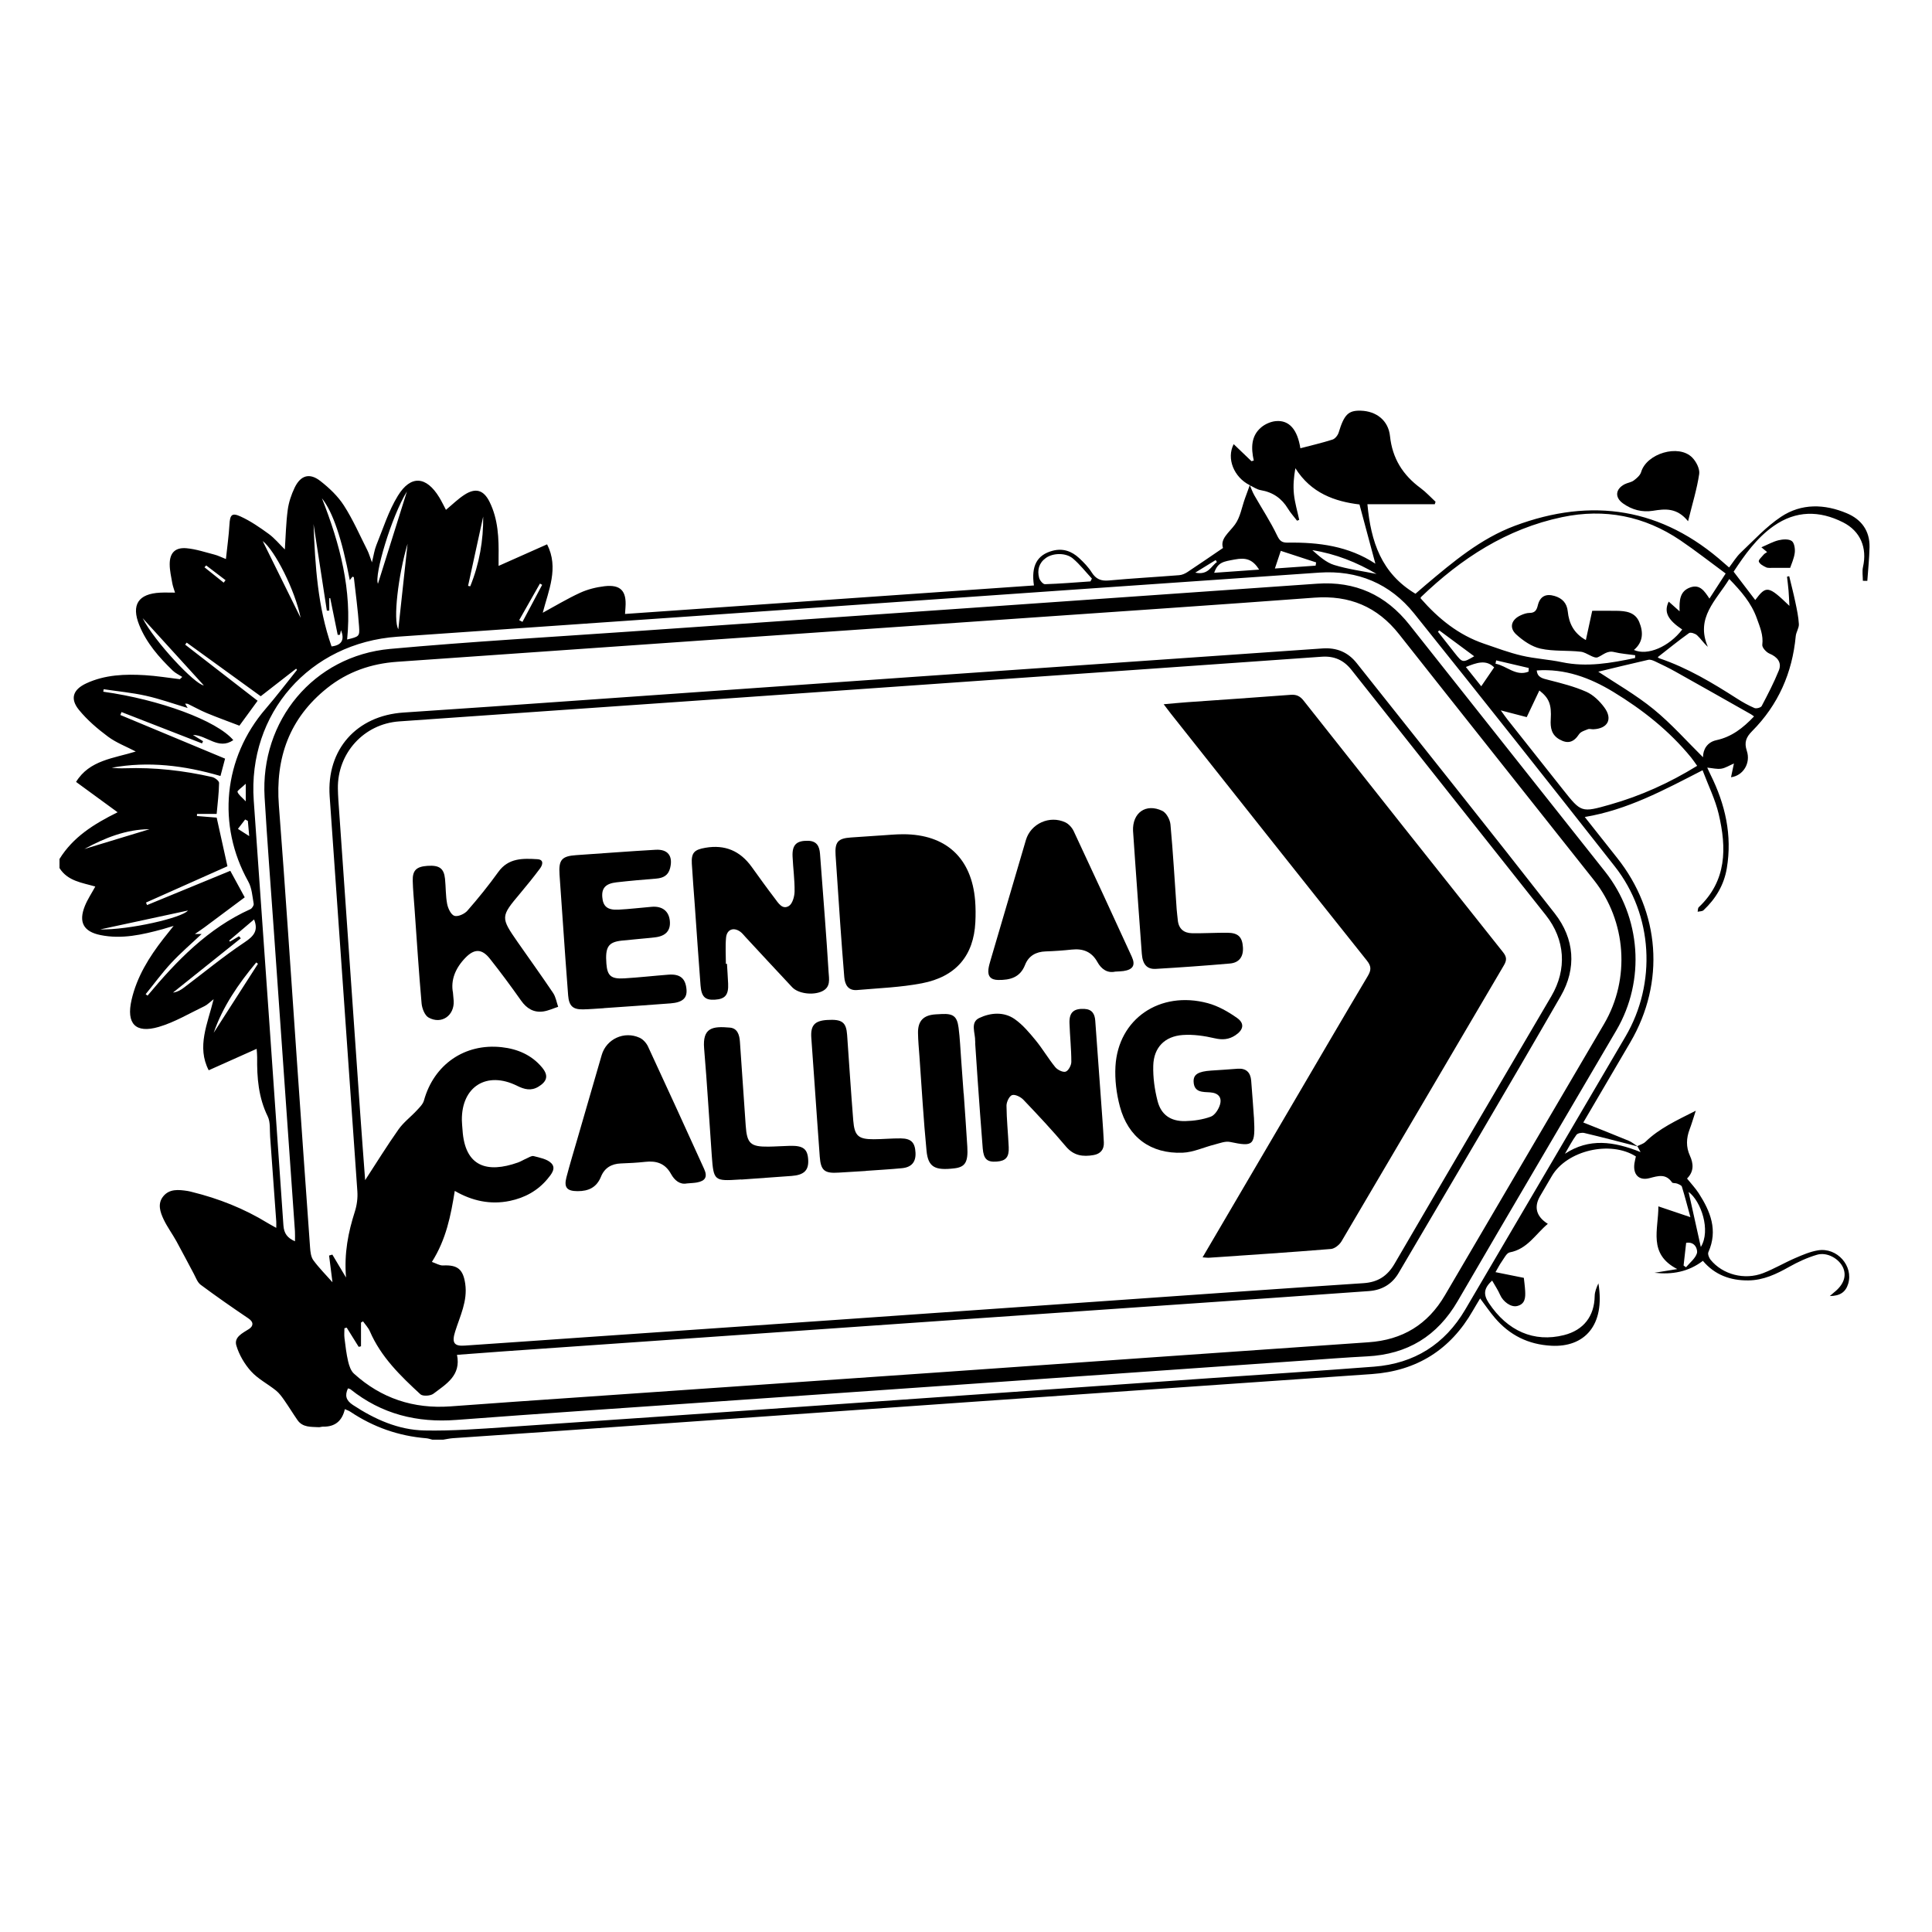 <?xml version="1.0" encoding="UTF-8"?>
<svg xmlns="http://www.w3.org/2000/svg" id="Layer_1" data-name="Layer 1" viewBox="0 0 1000 1000">
  <defs>
    <style>
      .cls-1 {
        fill: #000;
        stroke-width: 0px;
      }
    </style>
  </defs>
  <g id="I7PoRg">
    <g>
      <path class="cls-1" d="M646.85,251.12c-8.16-4.09-12.15-13.76-8.3-21.23,3.13,3,6.17,5.9,9.2,8.81.4-.11.8-.21,1.2-.32-1.45-6.5-1.45-12.77,3.9-17.23,2.02-1.68,4.91-2.94,7.51-3.18,7.03-.65,11.21,4.52,12.71,14.05,5.51-1.45,11.15-2.74,16.65-4.5,1.34-.43,2.74-2.21,3.18-3.66,2.81-9.25,4.97-11.5,11.49-11.29,8.01.26,14.22,5.04,15.07,13.14,1.22,11.56,6.65,20.16,15.8,26.9,2.81,2.07,5.2,4.72,7.78,7.1-.14.42-.27.85-.41,1.27h-34.86c1.8,19.44,7.19,35.76,24.87,46.34,1.56-1.34,3.38-2.95,5.24-4.52,14.22-11.98,28.46-24.02,46.19-30.65,39.96-14.93,76.3-9.25,108.46,19.46.69.61,1.4,1.21,2.45,2.11,2.06-2.68,3.73-5.52,6.03-7.69,6.76-6.39,13.16-13.42,20.82-18.52,10.58-7.05,22.55-6.71,34.13-1.82,7.53,3.18,11.88,9.07,11.71,17.51-.12,5.82-.75,11.64-1.15,17.46-.77-.01-1.54-.02-2.31-.04,0-2.4-.44-4.91.08-7.19,2.23-9.85-1.3-18.51-10.35-23.07-12.22-6.17-24.35-6.19-35.88,1.89-8.87,6.22-14.94,14.88-20.74,23.65,3.88,5.08,7.53,9.87,11.19,14.67,5.69-7.61,6.79-7.46,17.69,3.03-.17-3.09-.25-5.49-.45-7.88-.2-2.41-.52-4.82-.79-7.23.38-.08.75-.17,1.13-.25,1.07,4.46,2.23,8.91,3.17,13.4.79,3.77,1.62,7.57,1.83,11.39.11,2.04-1.42,4.12-1.62,6.24-1.78,19.04-9.07,35.58-22.57,49.16-3.13,3.15-4.2,5.82-2.75,10.2,2.12,6.4-1.91,12.87-8.18,13.67.49-2.3.95-4.48,1.51-7.12-2.49,1.07-4.46,2.38-6.59,2.7-2.2.33-4.54-.31-7.23-.56.59,1.27,1.11,2.46,1.69,3.63,7.64,15.32,11.31,31.36,8.44,48.48-1.44,8.6-5.72,15.77-12.05,21.7-.67.63-2.01.54-3.04.79.17-.79.08-1.87.56-2.33,14.57-13.7,14.47-30.72,10.34-48.22-1.79-7.6-5.38-14.78-8.35-22.69-20.11,10.33-38.9,20.51-60.98,24.2,5.9,7.46,11.28,14.29,16.69,21.09,22.36,28.06,25.02,64.48,6.93,95.45-8.09,13.85-16.23,27.68-24.38,41.58,8.06,3.23,15.83,6.27,23.53,9.47,1.65.69,3.07,1.93,4.6,2.92-9.18-2.34-18.36-4.76-27.59-6.95-1.26-.3-3.45.07-4.09.94-2.25,3.08-4.01,6.51-5.95,9.81,12.52-8.23,25.27-6.45,39.15-.87-1.11-2.03-1.4-2.56-1.69-3.09,1.42-.72,3.12-1.16,4.21-2.22,7.15-6.95,15.99-11.01,26.05-16.1-1.36,4.14-2.15,6.93-3.18,9.63-1.74,4.59-1.93,9.08.14,13.63,1.87,4.11,2.2,8.15-1.48,11.84,2.1,2.62,4.36,5,6.1,7.7,6.03,9.37,9.97,19.12,4.95,30.39-.44.98.31,2.95,1.13,3.96,6.25,7.66,17.56,10.66,27.24,6.9,5.65-2.2,10.93-5.34,16.51-7.75,3.84-1.66,7.81-3.38,11.89-4.04,9.87-1.59,18.4,8.12,15.58,17.34-1.28,4.19-4.13,6.3-9.51,6.32,1.22-1.05,1.75-1.54,2.31-1.98,4.8-3.82,6.44-8.27,4.64-12.55-1.99-4.73-8.29-8.38-13.53-6.85-5.02,1.47-9.92,3.72-14.49,6.3-6.62,3.73-13.28,6.9-21.06,6.99-9.38.1-17.46-2.88-23.56-10.13-7.57,5.78-16,7.19-25.06,6.18,3.42-.56,6.84-1.11,11.79-1.92-15.31-7.89-9.67-20.54-9.78-32.46,5.26,1.77,10.2,3.44,16.59,5.59-1.6-5.87-2.89-10.86-4.41-15.78-.23-.73-1.56-1.22-2.47-1.6-.84-.35-2.26-.08-2.64-.62-3.24-4.65-7.15-3.37-11.66-2.19-5.54,1.46-8.64-1.96-7.79-7.68.18-1.22.51-2.41.75-3.56-13.25-8.41-35.71-3.12-43.5,10.14-2.06,3.5-4.13,6.98-6.15,10.5-3.19,5.54-1.95,10.47,4.07,14.25-6.42,5.34-10.54,13.06-19.72,14.77-1.6.3-2.85,2.95-4.06,4.65-1.16,1.63-2.06,3.44-3.31,5.58,4.95.99,9.46,1.9,14.67,2.95.17,1.67.55,4.26.69,6.86.18,3.4,0,6.78-4.23,7.74-3.14.72-7.2-2.25-8.74-5.78-1.09-2.51-2.65-4.81-4.12-7.4-4.54,4.09-4.54,7.36-1.7,11.64,9.63,14.47,23.35,20.5,38.9,16.57,10.16-2.57,15.72-9.8,15.87-20.2.03-2.24.96-4.47,1.93-6.58,3.62,21.79-7.29,33.21-24.37,32.29-12-.64-21.62-5.49-29.28-14.49-2.52-2.96-4.71-6.19-7.57-9.99-1.35,2.26-2.6,4.28-3.78,6.34-11.6,20.25-29.06,31.19-52.33,32.81-69.14,4.81-138.28,9.58-207.41,14.41-73.65,5.15-147.3,10.37-220.95,15.54-15.73,1.1-31.46,2.13-47.19,3.23-1.69.12-3.37.51-5.05.77h-5.62c-1.05-.25-2.08-.64-3.14-.73-14.31-1.16-27.4-5.76-39.32-13.75-.84-.56-1.84-.86-2.83-1.32q-2.11,9.25-11.26,9.06c-.77-.02-1.55.33-2.32.28-3.98-.23-8.25.2-10.95-3.69-2.36-3.41-4.51-6.96-6.89-10.36-1.25-1.78-2.59-3.63-4.27-4.97-4.22-3.38-9.26-5.94-12.83-9.87-3.39-3.74-6.2-8.55-7.64-13.37-1.3-4.36,3.14-6.39,6.52-8.55,2.21-1.42,2.67-3.52-.28-5.5-8.35-5.63-16.62-11.39-24.7-17.4-1.69-1.26-2.51-3.75-3.59-5.75-3.02-5.58-5.9-11.24-8.97-16.79-2.1-3.8-4.72-7.33-6.58-11.23-1.82-3.82-3.32-8.18-.27-11.97,3.25-4.04,8.01-3.5,12.58-2.82.77.11,1.53.32,2.28.51,13.88,3.41,27.03,8.61,39.24,16.1,1.28.78,2.61,1.47,4.43,2.49,0-1.51.05-2.4,0-3.28-1.04-14.62-2.08-29.24-3.17-43.86-.27-3.56.22-7.56-1.26-10.57-4.78-9.75-5.6-20-5.46-30.53.02-1.29-.14-2.57-.26-4.43-8.39,3.76-16.18,7.24-24.82,11.1-6.3-12.19-.58-24.03,2.55-36.79-2.04,1.59-3.24,2.89-4.73,3.6-7.82,3.74-15.43,8.33-23.66,10.74-12.11,3.55-16.91-1.69-14.09-13.99,2.75-11.97,9.07-22.13,16.51-31.68,1.47-1.89,2.98-3.75,5.26-6.61-2.72.82-4.16,1.28-5.61,1.68-10.59,2.88-21.25,5.33-32.3,3.06-8.75-1.79-11.4-6.69-8.02-15.06,1.38-3.42,3.49-6.55,5.39-10.05-6.81-2-14.27-2.78-18.53-9.57v-4.68c6.96-11.3,17.68-18.07,30.08-24.19-7.33-5.35-14.04-10.26-21.5-15.71,6.89-11.31,19.54-12.21,30.9-15.74-4.91-2.57-10.1-4.52-14.37-7.7-5.45-4.05-10.75-8.59-15.02-13.82-4.77-5.85-3.11-10.56,3.83-13.78,9.64-4.46,19.95-4.83,30.29-4.21,6.05.36,12.06,1.36,18.09,2.08.41-.39.83-.79,1.24-1.18-1.66-1.08-3.54-1.93-4.93-3.28-7.1-6.87-13.59-14.25-17.34-23.58-4.21-10.48-.5-16.18,10.84-16.75,2.32-.12,4.66-.02,7.68-.02-.55-1.86-1.15-3.38-1.42-4.96-.56-3.21-1.32-6.45-1.33-9.68-.02-5.92,2.82-8.87,8.74-8.33,4.89.44,9.69,2.07,14.5,3.31,1.77.46,3.44,1.32,5.86,2.28.66-6.24,1.49-12.04,1.83-17.88.29-4.95,1.21-6.23,5.72-4.17,5.17,2.36,9.97,5.67,14.59,9.03,3.07,2.24,5.54,5.29,8.36,8.06.47-7.01.59-13.79,1.49-20.47.53-3.94,1.86-7.93,3.59-11.53,3.09-6.4,7.71-7.78,13.26-3.46,4.61,3.59,9.09,7.83,12.22,12.69,4.7,7.29,8.19,15.35,12.12,23.12.83,1.64,1.32,3.45,2.4,6.32.92-3.7,1.28-6.43,2.28-8.89,3.51-8.61,6.31-17.71,11.13-25.55,6.69-10.89,14.72-10.19,21.42.77,1.27,2.08,2.31,4.3,3.48,6.49,3.32-2.74,6.21-5.62,9.56-7.79,5.78-3.75,9.93-2.53,12.99,3.62,4.51,9.09,4.84,18.92,4.69,28.8-.02,1.22,0,2.44,0,4.39,8.33-3.71,16.22-7.21,25.11-11.17,6.22,12.19.7,23.97-2.25,35.42,6.36-3.45,12.68-7.28,19.35-10.34,3.9-1.79,8.29-2.88,12.57-3.39,8.34-.98,11.51,2.41,10.91,10.81-.06.91-.12,1.82-.24,3.54,70.74-4.93,141.18-9.84,211.65-14.75-1.51-10.16,1.62-15.82,9.65-17.96,5.36-1.43,9.92.23,13.78,3.82,2.39,2.22,4.74,4.63,6.46,7.36,2.19,3.5,4.82,4.57,8.89,4.2,12.12-1.11,24.28-1.78,36.42-2.74,1.44-.11,2.97-.78,4.2-1.58,5.93-3.91,11.77-7.95,18.45-12.49-1.56-4.79,3.09-7.88,6.21-12.15,2.76-3.78,3.54-9.01,5.2-13.59.82-2.27,1.66-4.53,2.47-6.79.77,1.78,1.41,3.62,2.36,5.28,3.91,6.87,8.3,13.51,11.7,20.62,1.39,2.91,2.44,3.91,5.6,3.86,15.95-.24,31.43,1.76,45.19,10.8.14.09.51-.14.12-.02-2.68-9.99-5.36-19.95-8.2-30.54-12.72-1.53-25.05-5.81-33.18-18.76-.84,4.66-1.21,9.13-.74,13.51.48,4.44,1.79,8.8,2.73,13.2-.37.15-.74.3-1.11.46-1.57-2.05-3.35-3.98-4.68-6.17-3.27-5.42-7.88-8.59-14.16-9.65-1.98-.33-3.79-1.66-5.68-2.54ZM189,610.84c5.99-9.19,11.38-17.93,17.3-26.3,2.56-3.62,6.28-6.4,9.34-9.7,1.47-1.58,3.26-3.28,3.8-5.24,5.13-18.56,21.06-29.71,40.28-27.57,8.12.9,15.44,3.99,20.83,10.47,3.44,4.13,2.73,7.17-1.86,9.97-3.82,2.32-7.28,1.41-11.04-.46-15.67-7.79-28.74.35-28.59,17.7.01,1.71.23,3.42.34,5.13,1.21,19.16,12.8,22.5,28.7,16.87,1.46-.52,2.8-1.38,4.23-1.99,1.29-.55,2.79-1.62,3.91-1.32,3.15.82,6.86,1.49,9.02,3.58,2.79,2.71.09,5.86-1.87,8.23-5.07,6.11-11.72,9.74-19.43,11.36-10.22,2.14-19.75-.05-28.57-5.16-2.05,12.72-4.41,25.01-11.84,36.76,2.1.7,3.99,1.92,5.82,1.83,7.51-.37,10.36,2,11.44,9.53,1.28,8.91-2.72,16.66-5.23,24.7-1.73,5.54-.74,7.64,4.82,7.26,21.96-1.48,43.91-3.05,65.87-4.57,42.98-2.98,85.96-5.93,128.95-8.92,47.18-3.29,94.37-6.62,141.55-9.92,42.98-3.01,85.95-6.08,128.95-8.91,7.44-.49,12.36-3.65,16.11-10.07,26.94-46.23,54.09-92.34,81.16-138.49,8.17-13.93,7.15-29.27-2.87-41.92-33.53-42.32-67.1-84.59-100.59-126.94-4.04-5.11-8.97-7.29-15.47-6.82-55.12,3.93-110.25,7.75-165.38,11.61-50.14,3.52-100.28,7.06-150.43,10.57-53.88,3.77-107.77,7.48-161.64,11.29-18.26,1.29-32.02,16.46-31.72,34.77.06,3.9.38,7.79.65,11.68,3.64,52.29,7.28,104.57,10.94,156.85.79,11.33,1.67,22.66,2.52,34.16ZM179.47,687.17c-.4.11-.8.22-1.2.33,0,1.72-.18,3.46.04,5.16.5,4,.96,8.04,1.87,11.96.53,2.25,1.39,4.88,3,6.35,14.14,12.85,30.9,18.34,49.93,16.97,10.9-.78,21.8-1.6,32.7-2.36,73.83-5.12,147.66-10.19,221.48-15.34,73.67-5.14,147.33-10.42,221-15.48,17.62-1.21,30.7-9.13,39.61-24.35,27.42-46.86,54.97-93.65,82.41-140.5,13.63-23.27,11.53-53.12-5.24-74.3-33.61-42.46-67.35-84.82-100.9-127.33-11.3-14.31-25.71-20.28-43.86-18.93-50.29,3.74-100.6,7.13-150.91,10.63-55.91,3.89-111.83,7.73-167.75,11.63-52.02,3.63-104.04,7.32-156.06,10.93-13.47.93-25.71,5.17-36.26,13.6-19.55,15.61-26.89,36.15-24.98,60.84,3.39,43.86,6.23,87.77,9.3,131.66,2.26,32.36,4.5,64.73,6.84,97.08.16,2.25.45,4.87,1.7,6.58,2.91,3.97,6.44,7.49,9.89,11.39-.6-4.74-1.17-9.28-1.75-13.82.56-.16,1.13-.33,1.69-.49,2.12,3.55,4.24,7.11,7.08,11.87-1.04-12.7,1.16-23.46,4.56-34.11,1.06-3.31,1.55-7.02,1.31-10.48-4.7-68.17-9.61-136.33-14.34-204.49-1.68-24.24,13.95-41.77,38.25-43.36,15.11-.99,30.22-2.02,45.33-3.08,73.35-5.16,146.71-10.35,220.06-15.48,70.09-4.9,140.18-9.72,210.27-14.62,7.29-.51,13.17,1.91,17.68,7.6,34.23,43.16,68.65,86.18,102.55,129.6,10.22,13.09,11.34,28.38,3.09,42.71-27.63,48-55.89,95.64-83.96,143.39-3.4,5.78-8.66,8.85-15.36,9.33-17.29,1.25-34.57,2.48-51.86,3.68-56.23,3.9-112.46,7.76-168.68,11.67-75.85,5.27-151.7,10.57-227.55,15.87-7.75.54-15.5,1.15-23.91,1.78,2.2,10.71-5.65,15.15-12.21,20.13-1.53,1.16-5.52,1.4-6.73.29-10.32-9.53-20.44-19.31-26.16-32.59-.81-1.88-2.34-3.45-3.54-5.16-.35.21-.7.41-1.05.62v12.29c-.4.09-.8.18-1.2.28-2.06-3.3-4.12-6.6-6.18-9.9ZM152.68,642.52c0-1.99.09-3.65-.02-5.29-.55-8.25-1.16-16.5-1.74-24.74-3.08-43.89-6.17-87.77-9.24-131.66-1.59-22.72-3.38-45.43-4.72-68.17-2.34-39.67,25.4-73.16,64.94-76.78,41.5-3.79,83.14-6.12,124.72-9.03,57-3.98,114.01-7.89,171.02-11.86,61.37-4.27,122.73-8.55,184.09-12.87,19.77-1.39,35.58,5.8,47.85,21.32,33.68,42.6,67.48,85.11,101.19,127.69,18.64,23.54,21,56.29,5.86,82.16-27.34,46.73-54.9,93.33-82.12,140.13-10.56,18.15-26,27.56-46.85,28.63-11.07.57-22.12,1.44-33.18,2.21-56.23,3.93-112.45,7.89-168.67,11.81-46.26,3.23-92.52,6.43-138.77,9.65-43.61,3.04-87.23,5.92-130.82,9.23-20.39,1.55-38.71-3-54.79-15.84-.34-.27-.85-.32-1.32-.49-1.71,3.69-1.04,6.23,2.57,8.6,11.31,7.44,23.5,12.91,37.03,13.19,14.16.29,28.36-.8,42.52-1.76,55.77-3.75,111.53-7.66,167.28-11.55,65.26-4.55,130.51-9.13,195.77-13.69,28.66-2,57.33-3.81,85.97-6.03,20.76-1.61,36.6-11.58,47.17-29.57,27.68-47.08,55.29-94.19,82.93-141.29,16.2-27.6,14.26-62.88-5.49-88.01-34.43-43.8-69.03-87.47-103.88-130.94-12.44-15.52-29.28-22.55-49.17-21.18-85.2,5.84-170.39,11.86-255.59,17.79-73.83,5.14-147.66,10.2-221.48,15.38-45.55,3.2-77.56,39.74-74.4,84.77,5.14,73.3,10.34,146.6,15.36,219.91.29,4.19,2.01,6.51,5.98,8.25ZM846.31,340.61c.02-.49.04-.98.06-1.47-3.63-.52-7.33-.76-10.87-1.63-3.66-.9-5.67,1.49-8.46,2.68-2.11.9-5.71-2.49-8.78-2.85-6.93-.81-14.12-.11-20.85-1.6-4.55-1-9.05-4.09-12.58-7.32-3.9-3.56-2.53-7.8,2.37-9.98,1.4-.63,2.98-1.19,4.48-1.19,2.79,0,3.69-1.43,4.28-3.87,1.13-4.69,4.12-6.26,8.7-4.9,3.99,1.19,6.38,3.72,6.81,7.97.63,6.22,3.11,11.33,9.37,14.85,1.16-5.36,2.26-10.41,3.29-15.15,3.86,0,8.2-.04,12.54.01,4.85.06,9.66.65,11.8,5.81,2.17,5.23,2.11,10.36-2.76,14.45,7.02,3.15,18.18-1.65,25-10.58-7.57-5.08-9.58-9.1-6.99-14.45,1.71,1.53,3.37,3.01,5.64,5.03-.19-5.65.04-10.43,5.52-12.37,4.99-1.76,7.34,1.88,9.92,5.78,2.83-4.38,5.4-8.34,8.4-12.98-8.11-5.96-15.58-11.84-23.43-17.16-18.65-12.62-39.18-16.64-61.21-12.02-28.74,6.02-52.28,21.39-73.12,41.43-.17.16-.08.58-.09.65,9.15,10.47,19.58,18.93,32.79,23.43,6.47,2.21,12.91,4.63,19.54,6.18,6.81,1.6,13.91,1.95,20.76,3.39,12.91,2.71,25.38.45,37.87-2.16ZM776.8,367.69c1.66,2.28,2.51,3.52,3.45,4.71,9.58,12.1,19.16,24.2,28.75,36.29,9.45,11.91,9.47,11.99,24.38,7.76,15.83-4.49,30.68-11.19,45.07-20.06-1.2-1.66-2.11-3.07-3.17-4.36-11.29-13.8-25.07-24.69-40.22-33.9-12.15-7.38-25.11-12.16-39.64-11.11.34,3.69,3.08,4.15,6.14,4.93,6.6,1.68,13.31,3.37,19.5,6.11,3.63,1.61,6.93,4.84,9.34,8.11,4.47,6.04,1.77,10.96-5.69,11.3-.93.04-1.98-.35-2.78-.03-1.64.65-3.74,1.26-4.6,2.57-2.76,4.19-5.77,5.18-10.1,2.74-4.16-2.34-4.84-6.01-4.57-10.38.48-7.78-.88-11.08-5.89-14.98-2.2,4.64-4.35,9.17-6.54,13.79-3.72-.97-7.99-2.08-13.44-3.5ZM858.03,340.15c.19.13.5.47.88.6,14.46,4.9,27.43,12.67,40.19,20.85,2.88,1.85,5.89,3.54,9.03,4.88.96.41,3.28-.21,3.71-1.03,3.18-6.04,6.35-12.13,8.9-18.46,1.63-4.05-.75-6.98-4.88-8.7-1.66-.69-3.87-3.15-3.7-4.54.62-5.03-1.22-9.17-2.82-13.68-2.87-8.08-8.2-14.11-14.27-20.38-6.74,11.01-17.62,20.03-11.09,35.11-2.32-2.04-3.7-4.29-5.58-6-.97-.89-3.38-1.67-4.15-1.12-5.52,3.94-10.79,8.23-16.21,12.47ZM114.08,401.64c-18.79-5.47-37.35-7.73-56.26-4.27,2.3.29,4.63.36,6.95.28,15.23-.52,30.23,1.18,45.05,4.55,1.41.32,3.59,2,3.57,3.02-.07,5.24-.75,10.46-1.25,16.06h-10.16c-.02.36-.04.73-.05,1.09,3.47.28,6.94.57,10.22.83,1.84,8.31,3.67,16.59,5.57,25.17-14.05,6.26-28.11,12.52-42.16,18.79l.56,1.3c14.33-5.9,28.67-11.79,43.08-17.73,2.48,4.56,5.06,9.3,7.47,13.72-7.01,5.23-13.91,10.4-20.82,15.53-1.41,1.05-2.89,2.01-4.98,3.46h3.49c-5.36,5.06-10.83,9.73-15.7,14.97-4.74,5.1-8.87,10.77-13.27,16.18.33.25.65.49.98.74,15.1-18.06,31.25-34.84,53.23-44.75.85-.38,1.85-1.95,1.71-2.77-.69-3.9-.94-8.18-2.8-11.52-16.34-29.27-12.9-64.03,9.01-89.44,5.62-6.52,10.82-13.39,16.21-20.11-.15-.21-.3-.42-.45-.63-6.06,4.71-12.11,9.42-18.33,14.26-12.76-9.24-25.54-18.5-38.32-27.76-.26.35-.53.71-.79,1.06,12.5,9.68,25,19.37,37.5,29.05-3.19,4.36-6.48,8.86-9.42,12.89-5.86-2.24-11.46-4.26-16.95-6.54-3.31-1.37-6.44-3.15-9.67-4.71-.36-.17-.83-.1-1.49-.16.52.88.92,1.55,1.33,2.25-7.32-2.18-14.39-4.72-21.66-6.34-7.17-1.6-14.54-2.28-21.83-3.37-.06.43-.13.86-.19,1.29,29.21,4.08,58.73,14.93,67.3,25.06-7.77,5.32-13.75-2.68-20.91-2.68,1.97,1.21,3.61,2.22,5.24,3.22l-.52,1.15c-13.89-5.41-27.78-10.82-41.67-16.22-.2.51-.4,1.01-.61,1.52,17.98,7.49,35.96,14.99,54.21,22.59-.66,2.49-1.41,5.32-2.38,8.97ZM907.88,370.81c-.67-.48-1.14-.86-1.65-1.15-13.03-7.37-26.05-14.76-39.11-22.06-3.4-1.9-6.91-3.6-10.43-5.26-1.09-.51-2.48-1.07-3.56-.82-9.15,2.07-18.25,4.32-25.87,6.15,8.96,5.98,19.44,11.92,28.64,19.43,9.31,7.6,17.36,16.75,25.57,24.84,0-3.92,2.09-7.78,6.95-8.83,7.87-1.71,13.75-6.27,19.46-12.29ZM564.43,300.93c.24-.49.49-.97.73-1.46-3.24-3.48-6.19-7.3-9.79-10.36-3.68-3.13-10.33-2.96-14.04-.3-3.6,2.58-4.55,6.27-3.47,10.32.35,1.31,2,3.28,3,3.25,7.87-.25,15.72-.91,23.58-1.45ZM179.68,331.01c6.17-1.52,6.55-1.55,6.17-6.78-.6-8.49-1.75-16.95-2.7-25.42-.01-.13-.48-.21-.74-.31-.39.52-.79,1.03-1.36,1.78-4.11-21.47-8.71-35.15-14.42-42.38,9.36,23.78,15.65,47.5,13.04,73.11ZM170.43,316.03c-.42.02-.83.03-1.25.05-2.3-14.94-4.59-29.88-6.89-44.82.82,21.5,2.16,42.9,9.32,63.33,5.6-.64,6.72-3.76,4.89-8.43-.17.73-.35,1.56-.54,2.39-.39.03-.77.06-1.16.08-1.29-6.35-2.59-12.7-3.88-19.05-.16.02-.33.04-.49.06v6.4ZM123.7,484.58c.31.36.63.72.94,1.09-11.7,9.36-23.4,18.73-35.1,28.09,2.33-.31,4.05-1.36,5.65-2.56,10.44-7.88,20.55-16.25,31.42-23.48,4.91-3.27,7.18-6.13,4.89-11.83-4.33,3.68-8.62,7.32-12.9,10.96.15.17.3.35.45.52,1.56-.93,3.11-1.86,4.67-2.79ZM651.74,294.83c-3.39-5.31-6.82-6.33-12.59-5.25-5.9,1.1-8.73,1.32-10.7,6.9,7.65-.54,15.21-1.08,23.29-1.65ZM712.5,297.07c-10.11-5.95-21.12-10.41-33.24-12.31,3.49,3.06,7.05,6.35,11.24,7.65,7.19,2.22,14.77,3.2,22,4.66ZM659.89,294.26c7.46-.52,14.26-1,21.07-1.48.09-.56.18-1.12.27-1.68-6.03-1.97-12.06-3.94-18.3-5.98-1.13,3.4-1.95,5.85-3.05,9.14ZM880.34,645.43c5.31-8.54.09-23.76-6.33-28.49,2.03,9.13,4.07,18.33,6.33,28.49ZM773.37,345.43c-4.23-4.22-9.1-2.4-14.64-.2,2.91,3.65,5.53,6.94,7.96,9.98,2.3-3.37,4.39-6.42,6.68-9.78ZM210.62,254.38c-8.11,13.14-17.03,43.55-14.99,47.75,4.75-15.14,9.72-30.95,14.99-47.75ZM206.17,325.7c1.6-14.76,3.2-29.52,4.79-44.27-4.87,16.36-7.58,39.58-4.79,44.27ZM73.83,319.96c6.1,12.05,27.09,34.36,31.66,34.8-10.33-11.35-20.99-23.08-31.66-34.8ZM51.84,481.07c14.99.31,42.58-6.04,45.42-9.78-14.96,3.22-30.19,6.5-45.42,9.78ZM155.61,319.8c-2.91-14.34-13.28-34.86-19.64-39.77,6.26,12.68,13.27,26.86,19.64,39.77ZM744.95,326.28c-.23.23-.45.47-.68.7,2.92,3.71,5.84,7.43,8.78,11.14,3.97,5.01,4.09,5.02,9.99,1.56-6.05-4.48-12.07-8.94-18.09-13.4ZM133.52,498.86c-.3-.23-.6-.47-.89-.7-9.25,11.11-17.38,22.9-22.01,36.39,7.52-11.72,15.21-23.7,22.9-35.69ZM250.1,267.37c-2.55,11.68-5.19,23.78-7.83,35.88.37.07.75.15,1.12.22,4.76-11.66,6.83-23.88,6.71-36.1ZM77.41,429.19c-12.14.07-23.14,4.49-33.74,10.25,11.25-3.42,22.49-6.84,33.74-10.25ZM872.75,643.28c-.46,4.05-.89,7.9-1.33,11.76.42.3.83.59,1.25.89,2.01-2.4,4.85-4.56,5.68-7.31.4-1.34-.56-6.16-5.6-5.33ZM791.19,347.63c.03-.63.06-1.25.08-1.88-5.62-1.31-11.24-2.62-16.86-3.94-.11.57-.23,1.14-.34,1.72,5.77,1.07,10.6,6.77,17.12,4.1ZM280.62,302.71c-.38-.22-.76-.43-1.15-.65-3.58,6.31-7.16,12.62-10.74,18.92.57.3,1.13.6,1.7.9,3.4-6.39,6.79-12.78,10.19-19.17ZM128.29,424.89c-.47-.24-.93-.49-1.4-.73-1.25,1.62-2.49,3.25-3.74,4.87,1.58,1.01,3.16,2.02,5.84,3.73-.33-3.75-.52-5.81-.7-7.87ZM618.66,296.39c6.74,1.44,8.15-3.33,11.21-5.48-.21-.34-.43-.68-.64-1.02-3.19,1.96-6.38,3.92-10.57,6.5ZM127.2,405.68c-2.16,2.06-4.49,3.59-4.27,4.2.57,1.58,2.27,2.75,4.27,4.89v-9.09ZM106.73,292.67c-.3.32-.6.64-.9.95,3.32,2.65,6.64,5.31,9.95,7.96.32-.43.64-.85.96-1.28-3.34-2.54-6.67-5.09-10.01-7.63Z"></path>
      <path class="cls-1" d="M873.74,269.79c-5.76-7.1-11.86-6.43-18.19-5.41-5.61.9-10.91-.53-15.5-3.82-4.36-3.13-3.91-7.44.86-9.92,1.51-.78,3.4-.96,4.72-1.94,1.53-1.14,3.31-2.66,3.81-4.35,2.82-9.63,19.43-14.66,26.46-7.52,2.06,2.09,4,5.87,3.6,8.52-1.14,7.72-3.49,15.26-5.76,24.45Z"></path>
      <path class="cls-1" d="M911.68,283.28c3.31-1.4,6.01-2.95,8.92-3.65,2.19-.52,5.2-.74,6.81.39,1.34.94,1.81,4.1,1.55,6.13-.37,2.97-1.74,5.81-2.38,7.78-3.49,0-6.17.02-8.85-.01-1.23-.02-2.62.19-3.65-.3-1.45-.68-3.29-1.69-3.72-2.98-.28-.84,1.6-2.45,2.58-3.65.36-.44.94-.69,1.72-1.24-1.2-1-2.2-1.83-2.98-2.48Z"></path>
      <path class="cls-1" d="M622.45,650.8c16.22-27.65,31.99-54.54,47.77-81.44,12.55-21.39,25.02-42.81,37.71-64.11,1.86-3.13,1.95-5.07-.46-8.09-33.95-42.56-67.73-85.24-101.54-127.9-1.05-1.33-2.05-2.69-3.61-4.74,4.47-.39,8.25-.78,12.04-1.05,17.9-1.27,35.81-2.45,53.7-3.83,3.01-.23,4.85.69,6.7,3.02,34.33,43.45,68.7,86.86,103.19,130.18,2.04,2.56,1.98,4.24.4,6.91-28.02,47.56-55.91,95.2-83.98,142.74-1.07,1.82-3.53,3.82-5.48,3.98-20.99,1.72-42.02,3.09-63.04,4.53-.87.06-1.75-.1-3.42-.2Z"></path>
      <path class="cls-1" d="M455.4,432.47c4.05-.24,8.1-.68,12.15-.67,22.09.04,35.38,12.31,37.17,34.3.3,3.72.31,7.49.12,11.22-.84,17.22-9.93,28.22-27.69,31.63-10.98,2.11-22.3,2.51-33.48,3.49-4.63.41-6.34-2.71-6.68-6.72-.77-9.33-1.46-18.66-2.12-27.99-.82-11.67-1.6-23.34-2.37-35.02-.45-6.9,1.18-8.77,7.94-9.23,4.98-.34,9.97-.68,14.95-1.02Z"></path>
      <path class="cls-1" d="M376.28,498.88c.2,3.42.44,6.84.6,10.27.27,5.83-1.53,7.97-6.91,8.29-4.97.29-6.91-1.49-7.37-7.39-1.08-13.83-1.99-27.67-2.98-41.51-.51-7.15-1.11-14.3-1.53-21.46-.34-5.8,1.37-7.3,6.99-8.27,10.2-1.77,18.02,1.62,23.98,9.88,3.92,5.44,7.82,10.89,11.89,16.21,1.83,2.4,3.92,6.09,7.33,4.06,1.87-1.11,2.95-4.88,2.99-7.48.09-6.06-.77-12.12-1.04-18.19-.27-6.08,2.09-8.23,8.03-8.1,4.52.1,5.87,2.86,6.17,6.66.87,11.19,1.72,22.38,2.54,33.57.67,9.17,1.34,18.34,1.89,27.52.23,3.8,1.27,8.02-3.44,10.19-4.65,2.15-12.25,1.19-15.38-2.13-8.12-8.63-16.15-17.35-24.21-26.03-.85-.91-1.61-1.94-2.6-2.67-3.5-2.57-7.04-1.26-7.43,3.06-.41,4.47-.09,9.01-.09,13.52.18,0,.37,0,.55,0Z"></path>
      <path class="cls-1" d="M504.8,539.82c-.02-.31-.06-.62-.06-.93.13-4.17-2.72-9.69,2.14-11.99,5.78-2.74,12.71-3.37,18.37.62,4.11,2.9,7.52,6.96,10.76,10.9,3.65,4.45,6.57,9.49,10.21,13.95,1.16,1.41,3.96,2.79,5.38,2.31,1.43-.48,2.93-3.29,2.92-5.07,0-6.69-.74-13.37-.96-20.07-.18-5.54,2.22-7.59,7.71-7.33,4,.19,5.38,2.59,5.63,6.1,1.23,16.79,2.45,33.59,3.66,50.38.3,4.2.59,8.4.79,12.6.18,3.71-1.76,5.95-5.3,6.57-5.46.95-10.26.4-14.31-4.41-7.02-8.34-14.5-16.32-22.03-24.22-1.4-1.46-4.28-2.91-5.84-2.41-1.46.47-2.92,3.56-2.91,5.48.06,7.16.82,14.31,1.15,21.47.23,5.18-1.5,7.11-6.17,7.46-4.96.38-6.82-1.22-7.28-6.82-.96-11.81-1.78-23.63-2.63-35.45-.46-6.38-.86-12.76-1.29-19.13.01,0,.02,0,.03,0Z"></path>
      <path class="cls-1" d="M577.22,502.91c-3.97.9-7.14-1.24-9.17-4.91-2.98-5.39-7.43-7.12-13.29-6.5-4.5.48-9.02.8-13.54.95-5.05.17-8.82,2.32-10.65,6.98-2.57,6.55-7.76,7.88-13.93,7.8-3.79-.05-5.48-1.89-5.03-5.59.19-1.54.63-3.05,1.07-4.54,6.1-20.79,12.21-41.57,18.34-62.35,2.49-8.43,12.27-12.91,20.41-9.09,1.79.84,3.48,2.76,4.34,4.59,10.12,21.6,20.11,43.26,30.04,64.94,2.03,4.43.61,6.69-4.3,7.42-1.23.18-2.49.18-4.29.3Z"></path>
      <path class="cls-1" d="M312.53,521.85c-3.58.21-7.16.53-10.75.6-5.21.1-7.27-1.73-7.71-7.22-1-12.59-1.84-25.2-2.73-37.8-.58-8.24-1.17-16.49-1.73-24.74-.52-7.65,1.15-9.56,8.63-10.07,13.7-.92,27.4-2,41.11-2.78,6.42-.37,9.07,3.3,7.49,9.52-.97,3.82-3.6,5.12-7.23,5.41-6.84.55-13.69,1.14-20.51,1.92-5.63.64-7.73,2.99-7.36,7.64.38,4.82,2.65,6.79,8.31,6.51,5.76-.29,11.5-1,17.26-1.48,5.5-.46,8.93,2.24,9.4,7.34.45,4.94-2.08,7.83-7.7,8.47-5.74.66-11.5,1.07-17.24,1.7-6.94.76-8.57,3.29-7.9,11.96.48,6.22,2.39,7.97,9.19,7.57,7.63-.45,15.24-1.32,22.86-1.91,6.08-.47,8.91,1.88,9.41,7.61.4,4.51-2.01,6.75-8.24,7.24-11.51.9-23.04,1.66-34.56,2.47,0,.01,0,.03,0,.04Z"></path>
      <path class="cls-1" d="M355.38,612.57c-3.5.64-6.26-1.65-8.07-4.94-3.01-5.47-7.55-6.92-13.37-6.26-4.18.47-8.4.67-12.61.83-4.86.18-8.43,2.34-10.25,6.82-2.25,5.55-6.37,7.54-12.13,7.52-5.4-.02-7.16-1.79-5.77-7.16,1.77-6.79,3.82-13.5,5.77-20.24,4.16-14.38,8.32-28.75,12.51-43.12,2.41-8.24,11.62-12.53,19.61-8.88,1.79.82,3.51,2.73,4.35,4.55,9.79,21.07,19.43,42.2,29.04,63.36,1.85,4.08.64,6.19-3.69,6.99-1.53.28-3.1.31-5.39.52Z"></path>
      <path class="cls-1" d="M649.04,578.25c.78,14.79-.12,15.38-12.37,12.82-2.47-.52-5.37.68-8,1.34-5.53,1.39-10.98,4.01-16.54,4.23-16.51.67-28.24-7.98-32.49-23.95-1.78-6.67-2.67-13.9-2.28-20.77,1.4-24.55,22.97-39.3,47.71-32.7,5.4,1.44,10.63,4.42,15.23,7.67,4.03,2.85,3.34,6.17-.88,8.97-3.28,2.18-6.62,2.49-10.65,1.56-5.37-1.25-11.08-2.09-16.54-1.71-9.38.66-15.03,6.46-15.3,15.8-.18,6.13.7,12.47,2.24,18.42,1.85,7.14,6.82,10.51,14.31,10.35,4.45-.1,9.07-.77,13.21-2.29,2.1-.77,4.03-3.77,4.75-6.15,1.16-3.82-.82-6.14-5.07-6.43-3.8-.26-8.35.15-8.56-5.58-.14-3.75,2.45-5.26,9.13-5.71,4.52-.3,9.03-.57,13.54-.94,4.5-.37,6.77,1.86,7.13,6.13.61,7.15,1.07,14.31,1.41,18.94Z"></path>
      <path class="cls-1" d="M234.46,513.92c.18,1.95.31,3.03.37,4.12.42,7.61-6.3,12.37-13,8.64-2-1.11-3.39-4.75-3.62-7.36-1.45-16.45-2.5-32.95-3.67-49.42-.33-4.66-.79-9.32-.91-13.99-.15-5.43,1.9-7.36,7.65-7.75,6.11-.41,8.5,1.28,9.06,6.71.45,4.34.29,8.77,1.11,13.03.44,2.3,1.97,5.54,3.74,6.13,1.8.59,5.22-.94,6.7-2.62,5.64-6.44,11.04-13.14,16.04-20.09,5.26-7.32,12.73-7.04,20.22-6.6,3.5.21,2.75,2.95,1.35,4.82-3.26,4.37-6.69,8.61-10.2,12.79-10.25,12.19-10.3,12.44-1.17,25.57,6.06,8.7,12.27,17.29,18.18,26.1,1.37,2.04,1.76,4.73,2.6,7.12-2.56.83-5.08,2.03-7.7,2.41-4.93.69-8.58-1.5-11.48-5.6-5.21-7.38-10.58-14.66-16.2-21.74-4.1-5.17-7.99-5.2-12.56-.52-5.2,5.32-7.83,11.58-6.49,18.29Z"></path>
      <path class="cls-1" d="M586.46,430.16c-.42-9.45,6.63-14.56,15.18-10.44,2.09,1.01,3.96,4.51,4.19,7.03,1.35,14.6,2.18,29.24,3.21,43.87.13,1.86.41,3.72.58,5.58.41,4.53,3.12,6.77,7.42,6.84,6.08.09,12.17-.29,18.25-.25,5.58.04,7.72,2.18,8.05,7.53.3,4.85-1.91,7.98-6.76,8.4-12.75,1.11-25.52,2.02-38.3,2.77-4.63.27-6.87-2.34-7.28-7.84-1.2-16.02-2.33-32.05-3.47-48.07-.37-5.13-.71-10.27-1.06-15.4Z"></path>
      <path class="cls-1" d="M448.19,606.09c-4.67.28-9.34.54-14.01.85-7.42.5-9.34-1.04-9.88-8.28-.96-12.9-1.84-25.8-2.75-38.69-.54-7.61-1.1-15.23-1.62-22.84-.44-6.38,1.72-8.79,8.17-9.19,7.76-.48,9.9,1.12,10.37,7.75,1.04,14.76,1.99,29.53,3.17,44.29.64,7.97,2.65,9.71,10.59,9.69,4.67-.01,9.35-.49,14.02-.44,5.38.06,7.34,2.13,7.61,7.36.25,4.84-2,7.59-7.03,8.07-6.21.6-12.44.93-18.66,1.38,0,.02,0,.04,0,.06Z"></path>
      <path class="cls-1" d="M383.67,610.47c-.31.02-.62.04-.93.06-13.07.85-13.38.63-14.32-12.28-1.34-18.48-2.39-36.99-3.96-55.46-.94-10.98,4.39-11.69,13.34-10.9,3.9.34,4.94,3.76,5.18,7.3.98,14.45,2,28.9,2.99,43.35.64,9.33,2.45,11.07,11.77,10.96,3.74-.05,7.47-.33,11.21-.42,6.88-.16,9.13,1.67,9.38,7.48.23,5.24-2.23,7.62-8.53,8.1-8.7.66-17.41,1.25-26.12,1.88,0-.02,0-.04,0-.06Z"></path>
      <path class="cls-1" d="M498.82,566c.63,9.18,1.31,18.36,1.86,27.54.48,7.94-1.1,10.51-6.61,11.18-10.11,1.23-13.66-.57-14.49-9.01-1.59-16.29-2.5-32.65-3.68-48.97-.29-4.04-.69-8.09-.74-12.14-.07-6.19,2.82-9.14,8.98-9.56,1.09-.07,2.18-.13,3.27-.18,5.94-.29,7.98,1.14,8.75,7.09.72,5.56.94,11.18,1.36,16.78.43,5.75.84,11.51,1.25,17.27.01,0,.03,0,.04,0Z"></path>
    </g>
  </g>
</svg>

